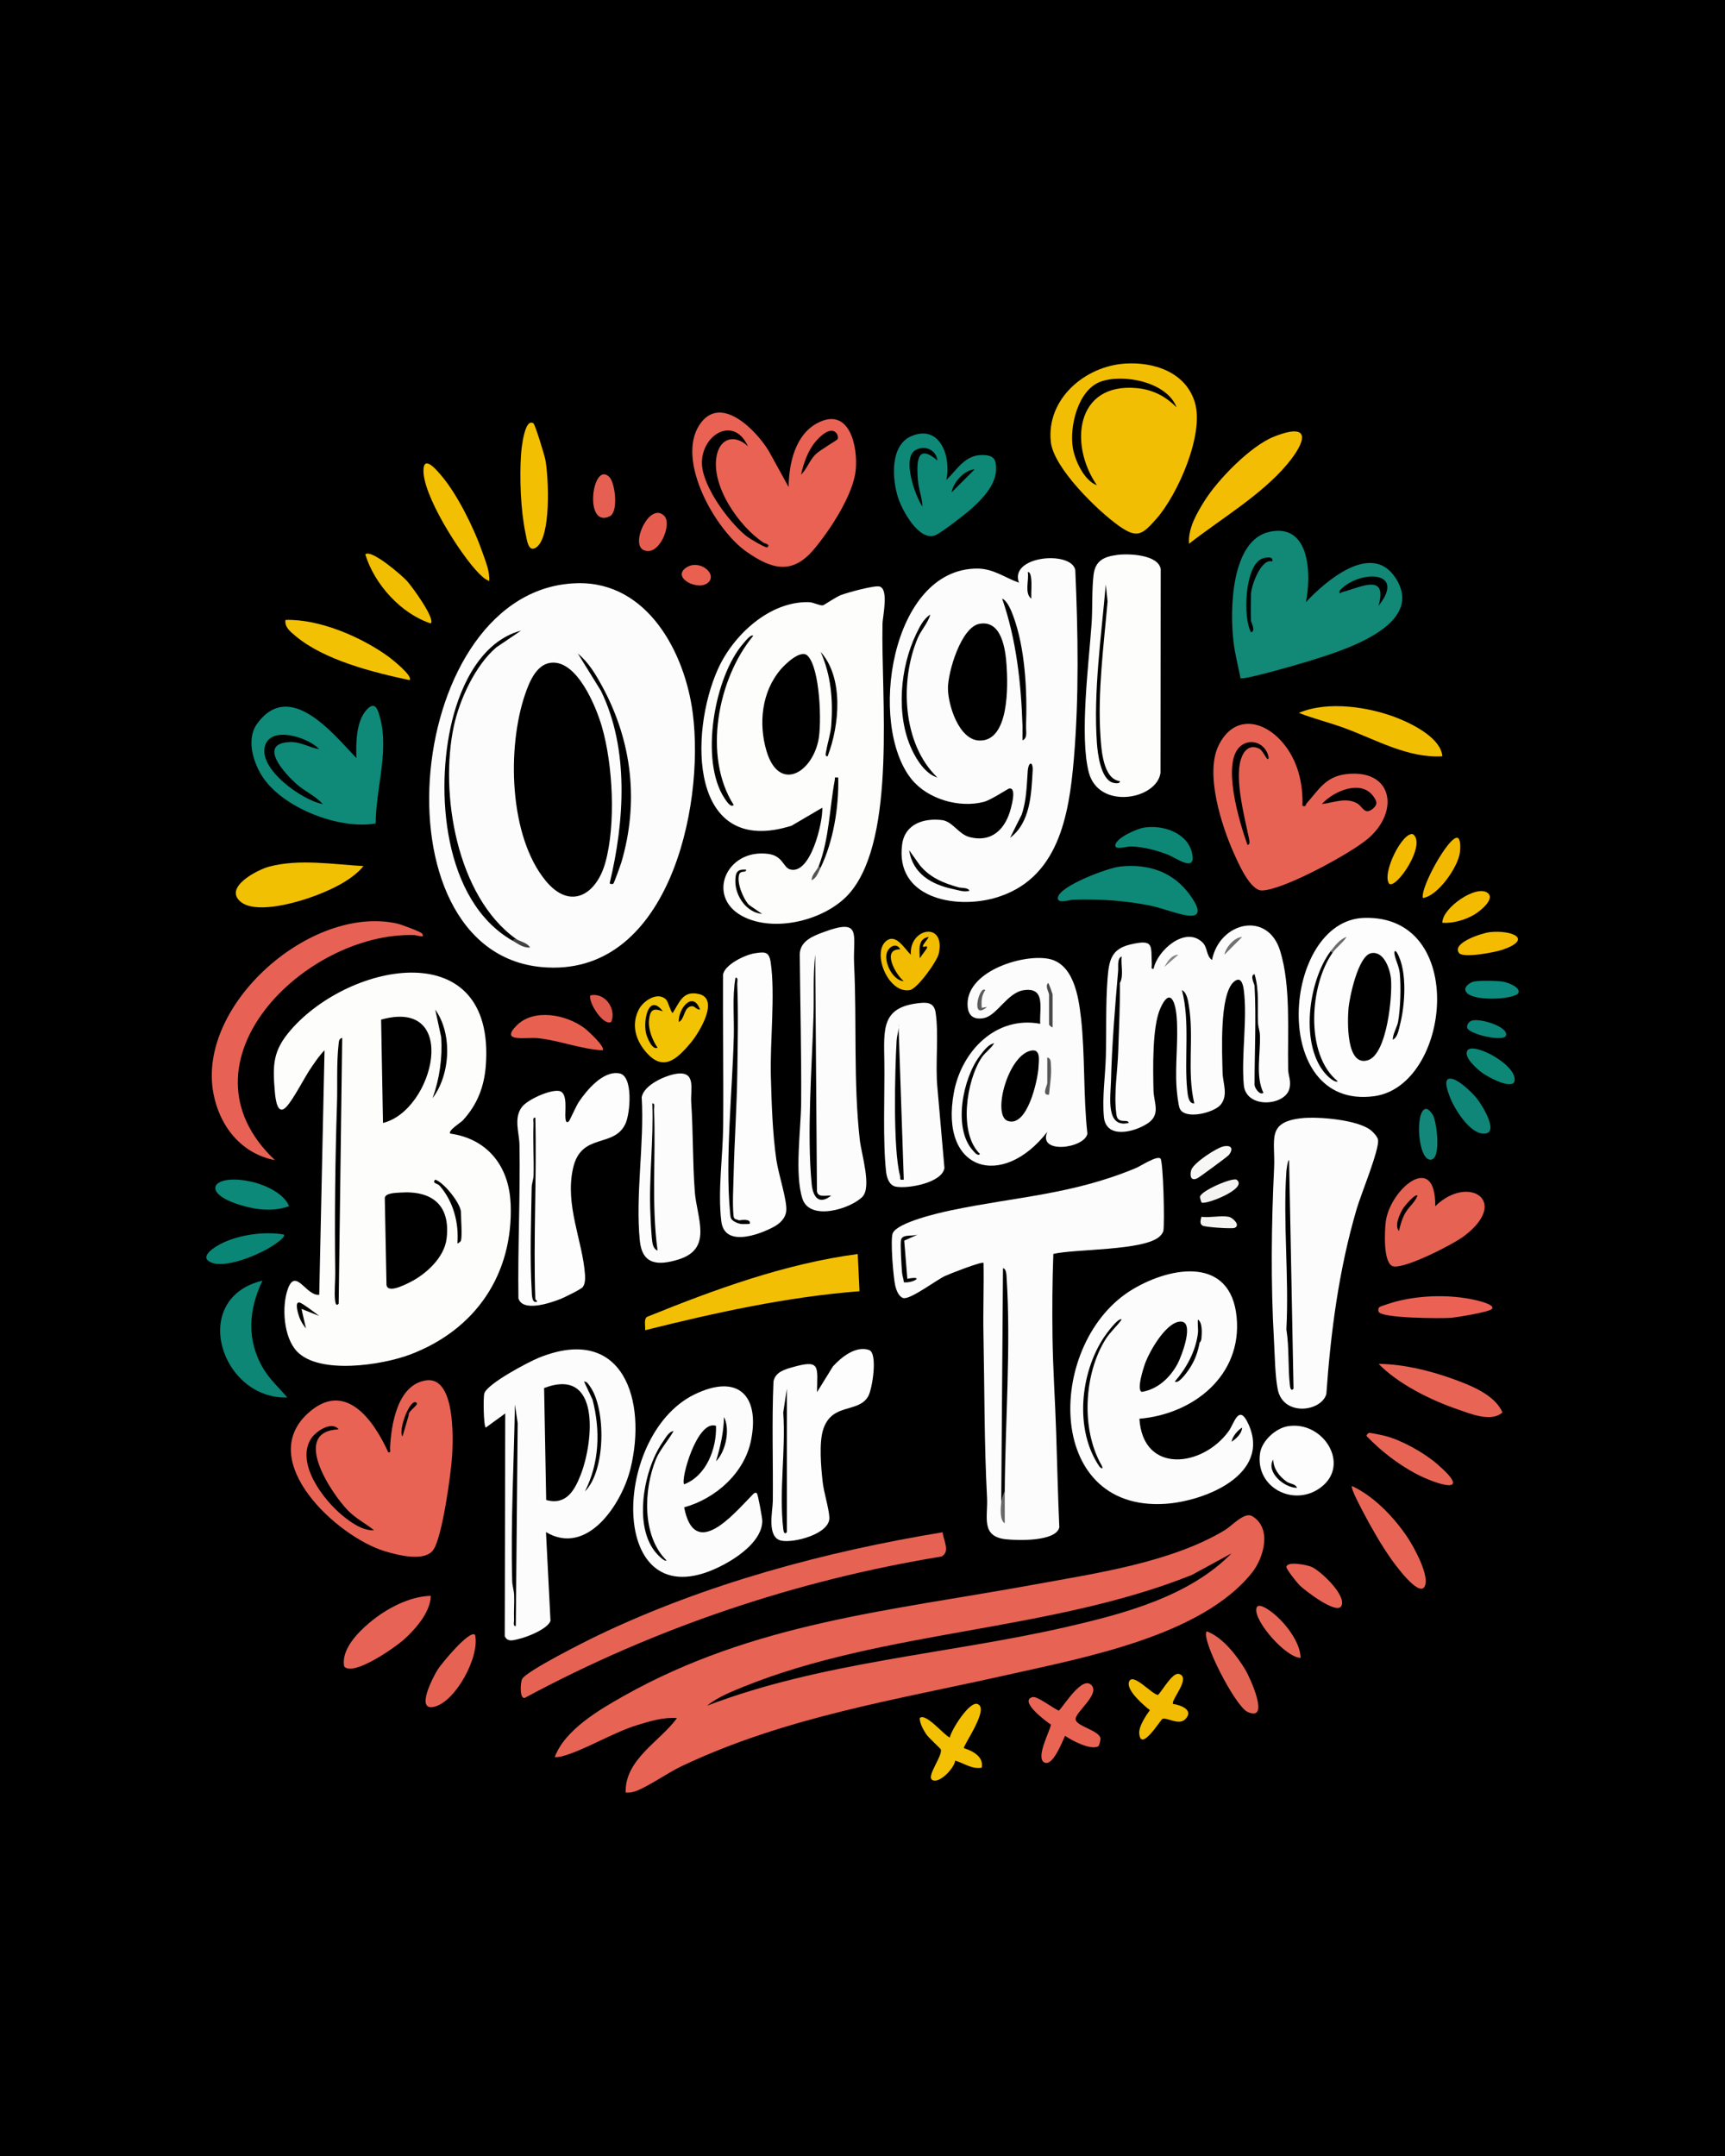 <svg id="eeQP1j3L5Im1" xmlns="http://www.w3.org/2000/svg" xmlns:xlink="http://www.w3.org/1999/xlink" viewBox="0 0 440 550" shape-rendering="geometricPrecision" text-rendering="geometricPrecision" project-id="070ef3fb206a419988b864842d23a2ab" export-id="6cf4953cc60e4a9ea5631f62ae0fb2b9" cached="false" width="440" height="550">
<rect x="0" y="0" width="440" height="550" fill="#333333" stroke="none"/>
<style><![CDATA[
#eeQP1j3L5Im3_ts {animation: eeQP1j3L5Im3_ts__ts 2000ms linear infinite normal forwards}@keyframes eeQP1j3L5Im3_ts__ts { 0% {transform: translate(220px,275px) scale(0.87,0.87)} 50% {transform: translate(220px,275px) scale(1.025,1.025)} 100% {transform: translate(220px,275px) scale(0.87,0.87)}} #eeQP1j3L5Im3 {animation: eeQP1j3L5Im3__fl 2000ms linear infinite normal forwards}@keyframes eeQP1j3L5Im3__fl { 0% {filter: hue-rotate(-360deg)} 50% {filter: hue-rotate(360deg)} 100% {filter: hue-rotate(-360deg)}}
]]></style>
<rect width="543.344" height="589.783" rx="0" ry="0" transform="matrix(1 0 0 1.197-51.672-77.884)" stroke-width="0"/><g id="eeQP1j3L5Im3_ts" transform="translate(220,275) scale(0.87,0.87)"><g id="eeQP1j3L5Im3" style="filter:hue-rotate(-360deg)" transform="translate(-220.007,-274.996)"><path d="M170.24,168.01c-2.31-17.85-13.32-38.56-33.79-38.1-50.65,1.13-60.76,107.9-10.54,112.56c36.88,3.42,47.94-46.49,44.33-74.46Zm-70.57,2.27c2.63-10.75,8.68-23.38,20.25-26.48l-7.27,4.92c-6.17,5.28-10.78,15.28-12.46,23.12-4.21,19.66.84,49.88,18.18,62.33l-1.04.52c-20.29-11.7-22.66-43.96-17.66-64.4v-.01Zm27.54,46.99c-10.93-13.13-11.45-39.37-6.09-54.89c1.22-3.52,3.27-8.65,7.52-9.14c7.64-.88,13.2,12.74,14.92,18.6c3.28,11.17,4.17,28.77,1.05,40-2.6,9.36-10.21,14.08-17.4,5.43Zm22.07-5.44c-.25.84-2.1,6-2.35,6.23-.05.05-1.1.19-1.03-.26c4.31-17.97,5.75-39.31-2.59-56.35l-6.75-10.91c3.23,2.67,5.32,6.27,7.27,9.87c8.63,16.02,10.67,33.8,5.46,51.42h-.01Z" fill="#fdfcfc"/><path d="M116.83,311.79c-.44-10.87-6.72-18.94-17.67-20.49-.85-.82,3.09-3.25,3.66-3.87c4.23-4.59,6.28-9.85,6.75-16.11c2.87-38.63-39.74-30.48-57.17-10.42-5.27,6.07-5.37,10.16-4.68,18.21.2,2.28.79,7.07,3.36,4.35c2.21-2.35,5.26-8.61,7.46-11.76c1.12-1.6,2.35-3.47,3.74-4.82l-1.55,71.67c-3.83.48-6.91-8.12-9.21-1.68-1.85,5.17-1.25,14.22,2.7,18.32c6.61,6.87,25.02,3.96,33.14.9c19.2-7.26,30.33-23.55,29.49-44.31l-.02.01Zm-60,36.63c-.75-.87-1.55-2.21-1.93-3.27-.36-1.03-1.56-4.72.13-4.3.83.21,4.69,3.15,5.69,3.92l-5.19-2.07l1.3,5.71v.01Zm9.6-7.27c-.64.84-.95-.01-1.04-.77-.31-2.45.06-5.75.03-8.34-.21-16.26-.02-32.95.51-49.3.19-5.92-.17-11.8.48-17.7.08-.78.11-1.6,1.05-1.8l-1.03,77.91Zm30.06-78.1l-1.75-8.11c5.12,7.18,4.43,19.04-.77,25.96c2.03-5.68,2.91-11.81,2.52-17.85Zm-17.62-5.17c23.27-6.52,15.56,26.62.55,30.3l-.55-30.3Zm19.19,64.26c-.66,5.47-5.96,10.34-10.66,12.71-1.71.86-7.16,3.66-6.96.36l-.49-24.96c.06-1.55,3.17-1.57,4.57-1.66c9.41-.63,14.73,3.76,13.55,13.55h-.01Zm4.21.57c-.05.18-.71.79-1.03.78.47-6.03-1.19-12.28-5.2-16.9-.62-.72-2.35-.67-1.3-1.79c2.54.79,7.54,7.05,7.54,9.6c0,2.02.39,6.77,0,8.31h-.01Z" fill="#fdfdfc"/><path d="M334.19,403.44c-2.21-1.28-5.92,2.9-7.9,4.1-15.8,9.54-38.01,12.71-56.17,16.03-42.1,7.69-81.85,11.11-120.09,32.61-7.25,4.08-17.27,9.94-20.25,17.93.58.05,1.13,0,1.69-.12c6.13-1.39,15.37-7.09,22.45-9.24c3.79-1.15,7.68-2.38,11.7-2.06-5.03,6.89-15.29,12.09-15.06,21.81c1.08.12,1.96-.05,2.98-.41c3.55-1.25,9.44-5.42,13.46-7.32c30.72-14.54,62.96-19.44,95.76-26.82c22.22-5,56.59-11.34,71.41-29.86c3.53-4.41,5.99-13.18.02-16.66v.01Zm-54.29,32.5c-35.06,8.04-71.64,10.2-105.44,23.1c2.94-2.43,7.19-4.14,10.77-5.59c41.12-16.6,89.86-16.11,131.37-32.75l11.6-6.32c-12.36,12.61-31.47,17.7-48.3,21.55v.01Z" fill="#e76354"/><path d="M282.38,125.98c-1.28-5.7-19.4-4.11-16.51,3.78-4.06-1.43-7.49-4.14-12.21-4.14-25.43,0-32.18,45.92-19.23,61.82c4.73,5.81,13.96,8.48,21.16,6.59c2.17-.57,7.07-3.91,7.5-3.94c2-.18.77,4.42.46,5.67-1.5,6.07-5.5,10.35-12.24,8.57-3.11-.82-4.91-4.59-8.02-4.96-5.32-.64-10.83,1.14-11.65,7.07-2.17,15.71,15.35,19.14,27.19,15.76c18.57-5.31,21.72-24.01,23.14-40.75c1.55-18.28,1.23-37.13.42-55.45l-.01-.02Zm-35.72,93.64c-6.38-1.33-11.91-4.46-12.98-11.42l3.13,4.4c2.98,3.64,6.99,5.29,11.41,6.5.82.22,2.88.03,3.12,1.03-1.82.37-3.17-.2-4.67-.51h-.01Zm21.81-92.97c.76-.09.93,1.36.99,1.86.21,1.96-.04,3.97.04,5.93-2.09-1.56-.61-5.47-1.03-7.79ZM234.43,178.6c-4.68-10.04-3.41-23.95,1.31-33.78.99-2.06,2.15-4.48,4.15-5.71-.62,2.3-2.75,4.7-3.63,6.75-5.38,12.56-4.6,31.16,5.71,41.03-3.5-1.03-6.09-5.17-7.55-8.29h.01Zm19.75-2.56c-5.94-.26-9.13-10.47-9.12-15.37c0-4.75,3.85-17.91,9.27-18.86c6.51-1.14,7.59,7.55,7.91,12.11.42,5.86.85,22.52-8.06,22.12Zm6.76-41.61c1.53.61,2.7,3.57,3.25,5.06c3.56,9.62,4.12,22.16,3.76,32.34-.05,1.34.53,3.53-1.03,4.16-.04-1.38.04-2.77,0-4.16-.41-12.7-1.81-25.39-5.97-37.4h-.01Zm8.95,50.5c-.37,6.78-.67,15.21-6.61,19.63l3.38-6.75c1.43-4.13,1.48-8.43,1.79-12.76.21-2.94,1.6-3.01,1.45-.12h-.01Z" fill="#fdfcfc"/><path d="M225.86,141.95c.05-2.31,1.94-10.34-.87-11.07-1.5-.39-9.46,1.79-11.32,2.51-1.44.56-4.95,2.95-5.25,3.01-.86.17-2.84-.9-4.12-.93-11.57-.31-22.17,9.66-26.65,19.56-8.49,18.8-8.52,55.48,21.57,45.99l9-5.28c.21,4.23-3.43,19.85-9.49,18.08-1.97-.58-2.07-3.98-6.39-4.54-12.23-1.58-18.17,12.4-7.76,18.15c9.47,5.23,25.16,1.27,31.97-7.02c13.44-16.34,8.87-57.52,9.32-78.46h-.01Zm-43.61,53c-.93.85-2.15-1.16-2.7-1.98-7.34-11.03-2.99-35.79,5.61-45.5.42-.47,2.17-2.74,2.8-2.12-10.41,12.57-14.81,35.37-5.71,49.6Zm.48,22.33c.03-2.42.39-3.61,3.16-3.37.02,1.05-1.58.13-2.02,1.36-.84,2.37,1.16,7.22,2.85,8.97l3.84,2.64c-4.55-.39-7.87-5.24-7.83-9.6Zm24.32-41.16c-2.13,9.79-11.64,14.92-15.19,2.99-2.39-8.05-1.41-17.4,4.15-23.9c1.32-1.55,5.89-6.04,7.92-4.01c3.63,3.62,4.2,19.96,3.12,24.92Zm.66-26.1c6.86,7.61,5.56,21.61,2.07,30.64-.93.13-.48-1.13-.38-1.68.39-2.41,1.26-4.83,1.45-7.38.55-7.47-.07-14.73-3.13-21.58h-.01Zm-.01,63.36l-.52-.52c3.1-8.2,3.14-16.82,4.69-25.18.16-.85-.34-.9,1.02-.78.21,8.62-1.4,18.68-5.19,26.48Z" fill="#fdfdfc"/><path d="M307.38,298.61c-1.12-.93-5.77,2.19-7.23,2.8-18.75,7.8-34.89,8.36-54.11,12.37-3.55.74-15.8,3.55-17.17,6.73-.76,1.8.19,13.28.78,15.58.31,1.19,1.02,3.09,2.33,3.43c1.98.53,9.59-5.2,12.09-6.41c1.37-.65,10.94-4.4,11.42-3.9.13,7.01-.16,14.05-.02,21.06.32,15.81.21,31.99,1.05,47.77.3,5.55-1.94,11.37,5.46,12.2c3.4.38,14.75.75,15.73-3.49-.4-9.17-.62-18.28-.91-27.44-.29-9.41-.97-19.1-1.09-28.52-.1-8.06-.06-16.16.25-24.21c6.35-1.51,26.66-.89,31.2-5.15.47-.44.83-.93,1.05-1.54.43-2.45-.03-20.59-.85-21.27l.02-.01Zm-74.23,35.27c5.21-1.03,1.84,1.32-1.02,1.02-.06-.97-.45-1.88-.53-2.85-.14-1.59-.57-8.57-.29-9.63.47-1.73,3.31-.91,4.96-1.53l-4.03,1.79.91,11.19v.01Zm28.57,62.33c-.33.55-.99,2.65-1.04,3.12l.52-68.55c1,.1,1.01,2.08,1.06,2.83c1.29,20.05-.41,42.35-.55,62.61l.01-.01Z" fill="#fcfcfc"/><path d="M333.14,376.46c-2.78-6.15-4.14-.19-5.75,2.05-7.62,10.62-25.16,12.75-26.2-3.6c15.85-1.35,30.16-12.68,28.51-29.8-1.7-17.67-18.9-15.04-30.41-8.2-25.4,15.09-26.42,65.27,9.46,62.95c11.55-.74,31.13-8.55,24.4-23.4h-.01Zm-14.81-30.63c1.39.78,1.18,4.07,1.05,5.49-.09.98-.47,1.17-.53,1.24c0,0,0,.01,0,.02-.59,3.07-1.44,5.38-3.2,7.96-.55.79-3,4.3-4.07,3.46c3.39-3.93,6.07-8.78,6.75-14.02.17-1.29-.12-2.82,0-4.15Zm-15.46,12.84c1.31-3.58,5.99-11.82,10.14-12.24c4.67-.48.48,10.32-.64,12.39-2.21,4.07-5.74,7.39-10.41,8.21-1.77-.3.44-7.06.91-8.36Zm-11.55-7.13c-6.43,10.2-7.26,26.41-1.3,36.88.48.84.52,1.59-.53.53-7.38-10.73-5.68-27.4,1.31-37.93.46-.7,4.28-6.03,5.19-5.19-1.4,1.95-3.39,3.68-4.67,5.71Zm36.88,30.12c.29-1.6,1.76-3.33,3.11-4.16-.08,1.75-1.73,3.26-3.11,4.16Z" fill="#fdfcfc"/><path d="M344.8,272.35c-.21-10.81.84-24.2-2.32-34.56-3.66-12-17.82-8.51-20,2.6-1.78-1.24-1.2-3.64-2.84-5.2-5.04-4.81-13.19,2.39-14.3,7.8-.85.14-.48-.7-.51-1.28-.28-5.5.81-7.56-6.36-5.85-5.59,1.33-6.21,4.79-6.62,10-.57,7.32-.3,15.47-.5,22.87-.16,5.78-1.1,11.82-.57,17.66.6,6.62,8.95,4.51,12.85,1.9c3.91-2.62,1.77-6.06,1.69-9.69-.13-6.24-.43-18.52,2-24.01c2.7-6.08,4.36-2.36,4.76,2.19.6,6.65-.45,14.07-.01,20.79.09,1.43.48,5.23.93,6.34c1.42,3.45,10.14,1.32,12.08-1.16c2.2-2.81.56-6.3.49-9.34-.11-5.74-.99-22.83,3.29-26.6c1.97-1.73,2.66.41,2.91,2.22c1.17,8.49-.77,19.28.03,28.02.63,6.97,11.78,6.17,13.3,1.3.74-2.37-.26-3.87-.31-5.98l.01-.02Zm-51.94,3.6c.24-10.32,1.21-22.09,2.1-32.44.1-1.15-.35-3.62,1.03-4.15-.29,2.45.66,5.55-.51,7.79.07,6.64-.3,13.37-.5,20.02-.17,5.81-1.33,12.34-.57,18.18.1.72.12,1.35.75,1.84c1.06.83,2.67-.08,2.91.98-6.85,1.63-5.32-7.74-5.21-12.22Zm22.36,2.61c-.95-9.33.87-20.09-1.56-29.34c1.43.7,1.77,3.02,2.02,4.47c1.58,9.36-.63,19.45,1.61,28.76-1.75.17-1.95-2.69-2.07-3.9v.01Zm19.73-1.55c0-9.46.52-19.74,0-29.09-.03-.48-1.48-3.05,0-3.37c1.41,4.67.83,9.51,1.02,14.3.05,1.23.52,2.37.56,3.59.18,5.61-1.34,12.04,1.02,16.9-1.11.84-2.6-1.5-2.6-2.33Z" fill="#fdfcfc"/><path d="M125.14,357.01c-3.07,1.24-15.17,7.62-16.01,10.48-.35,1.18-.22,9.55.42,10.02l5.71-4.15-.14,65.31c.85,1.86,2.64,1.15,4.19.79c2.36-.53,8.46-2.94,9.22-5.31l-1.32-26c12.11,7.21,22.24-8.3,24.77-18.59c4.91-19.96-2.09-42.53-26.84-32.55Zm-6.78,78.67c-.9.12-.49-1.18-.51-1.81-.1-2.43.12-4.88.02-7.3-.06-1.38-.52-2.63-.57-4.11-.46-17.27.52-34.49.8-51.71l.81,5.43-.55,59.49v.01Zm8.91-36.96l-.61-32.81c16.65-6.37,14.46,15.7,10.8,25.24-1.8,4.71-4.33,9.25-10.19,7.58v-.01Zm11.36-2.51c4.25-8.39,4.57-17.87,2.23-26.9l-2.49-5.3c.85-.06,1.3.8,1.73,1.39c4.72,6.56,4.67,24.72-1.47,30.81Z" fill="#fdfcfc"/><path d="M371.16,293.17c-.12-.97-1.43-2.32-2.19-2.91-3.88-3.02-15.26-3.99-20.1-3.49-10.62,1.12-7.78,6.37-8.19,14.67-.8,16.51-.99,33.87-.04,50.38.24,4.23.32,10.55,1.11,14.48c1.59,8,12.76,6.6,14.25,1.36c1.3-18.41,3.72-36.72,8.94-54.43c1.18-4.03,6.58-17.09,6.22-20.06Zm-25.82,72.14c-.65-5.52-.17-11.11-1.06-16.61.82-15.13-1.01-31.25,0-46.27.04-.6.38-3.36.8-3.36l1.3,67.01c-.63.82-.95,0-1.04-.77Z" fill="#fdfcfc"/><path d="M91.87,363.69c-8.3,1.39-10.05,13.09-10.38,19.8-.03.59.34,1.42-.51,1.28-4.32-9.49-12.69-21.43-23.62-11.41-15.32,14.05,8.57,36.09,22.46,40.35c3.78,1.15,11.84,3.31,14.38-.39c2.63-3.83,5.2-22.5,5.5-27.75.28-5.01.92-23.36-7.82-21.89l-.01.01ZM67.46,403.22c-5.45-4.51-13.52-14.97-9.27-22.26c1.31-2.24,6.14-5.55,8.23-2.94-14.11.58-2.32,18.69,2.85,23.91c2.26,2.29,5.09,3.69,7.54,5.69-3.39.15-6.82-2.31-9.35-4.4Zm19.5-29.34l-1.82,6.22c-1.38-1.67,2.25-11.56,4.15-9.86.69.62-2.64,2.46-2.33,3.64Z" fill="#e86354"/><path d="M284.05,257.28c-.7-6.25-2.2-16.01-9.73-17.28-7.91-1.33-24.38,4-23.48,14.09.26,2.9,2.05,3.86,4.78,3.33c3.78-.73,6.86-7.43,11.59-8.16c6.67-1.04,4.61,5.47,4.9,9.84-12.98-2.42-23.06,8-25.31,20.13-4.33,23.23,14.3,28.46,27.39,11.55-2.93,6.67,10.96,4.91,11.75.53-1.23-11.16-.64-22.94-1.88-34.03h-.01Zm-29.08,11.68c-4.51,6.74-6.88,22.23-.52,28.31-.64.81-1.7-.6-2.09-1.03-5.92-6.55-2.93-21.27,2.09-27.8.99-1.28,2.46-3.36,4.16-3.63-.84,1.45-2.75,2.82-3.64,4.15Zm16.64,2.88c-.22,3.85-3.29,17.73-9.03,15.74-4.61-1.6-.03-19.14,6.78-20.6c2.94-.63,2.36,2.72,2.24,4.87l.01-.01Z" fill="#fdfcfc"/><path d="M317.45,76.89c-2.69-8.88-12.03-11.94-20.52-11.37-11.8.79-23.06,10.45-21.71,22.96.82,7.67,13.8,20.27,20.01,24.65c5.3,3.74,6.79,2.6,10.9-2.06c6.31-7.13,14.14-24.87,11.32-34.18Zm-17.1-4.19c-17.9-1.61-19.8,16.66-11.62,28.49-3.71-1.33-6.42-7.21-7.04-10.87-1.08-6.33,1.49-17.06,8.09-19.49c6.65-2.45,19.51.06,22.31,7.52-3.33-3.32-7-5.22-11.74-5.65Z" fill="#f2be04"/><path d="M361.76,185.91c-6.02.71-8.07,4.67-11.59,8.63-.31.34.03,1-1.18.66.22-6.6-1.39-13.34-5.71-18.45-5.82-6.9-14.52-8.31-18.92.84-3.94,8.19.86,23.28,4.44,31.3c1.35,3.01,4.85,11.21,8.35,11.12c6.33-.16,25.97-10.86,31.06-15.2c9.36-7.98,7.3-20.53-6.44-18.91l-.01.01Zm-25.38-7.46c-2.9-1.38-4.62.53-5.44,3.14-1.86,5.97,1.15,17.14,2.45,23.48.2,1.06.03,1.58-.52,1.56-2.18-6.08-8.12-25.07-1.54-29.32c3.24-2.09,7.1.05,7.75,3.65-.15,1.97-1.52-1.94-2.71-2.5l.01-.01Zm33.34,17.51c-2.49,2.16-3.07-.57-4.69-1.49-3.27-1.86-6.95-.2-10.35.21c3.33-3.75,11.44-7.32,15.06-2.33.97,1.33,1.48,2.31-.02,3.61Z" fill="#e86254"/><path d="M294.84,121.6c-3.98.5-6.58,1.62-7.09,5.89-.54,4.49-.26,9.89-.59,14.48-.81,11.48-3.55,32.86-.81,43.4c2.89,11.1,19.91,8.01,21.02.18l.07-59.71c-.57-4.27-9.24-4.67-12.61-4.24h.01Zm-1.59,66.75c-3.41-1.18-4.31-8.49-4.52-11.58-1.05-15.18,1.3-31.36,2.6-46.47l.53,4.95c-1.11,12.87-2.95,26.52-2.09,39.45.26,4.04.78,12.64,5.7,13.25.12.95-1.79.56-2.22.41v-.01Z" fill="#fdfdfc"/><path d="M367.06,228.05c-24.05.75-28.03,56.37,2.9,52.29c22.56-2.98,27.75-53.24-2.9-52.29Zm-11.02,46.04c-7.97-8.47-5.34-27.61,1.24-36.3l.52.52c-6.62,9.32-8.2,29.78,1.56,37.66-.86.5-2.83-1.36-3.32-1.88Zm12.18-4.32c-6.47,2.08-6.02-11.52-5.73-15.08.29-3.45,2.85-15.48,6.6-16.28c3.71-.79,5.55,4.49,5.85,7.44.5,4.98-1.14,22.13-6.72,23.92Zm9.32-10.16c-.37,1.39-.64,3.46-2.07,4.16-.01-1.65,1.29-3.78,1.55-5.19.71-3.78.9-10.44.51-14.28-.21-2.08-1.29-3.94-1.56-5.71-.16-1.08.37-1,.79-.26c3.04,5.38,2.32,15.45.77,21.29l.01-.01Z" fill="#fdfdfd"/><path d="M206.83,82.93c-6.59,3.45-8.4,11.91-8.48,18.79l-5.81-10.55c-3.65-6.07-14.29-17.05-20.39-7.6-6.79,10.51,4.75,30.72,13.78,37.06c7.29,5.13,13.35,6.95,19.68-.48c4.73-5.55,11.72-16.17,12.41-23.42.68-7.09-1.9-18.67-11.2-13.79l.01-.01Zm-14.71,36.45c-.38.34-5.14-2.5-5.96-3.13-5.19-4.04-12.87-14.44-13.21-21.11-.45-8.62,9.3-14.62,13.46-5.37-3.68-3.54-8.03-2.53-9.12,2.57-1.9,8.96,6.59,21.05,13.8,25.75.28.18,1.98.43,1.03,1.28v.01ZM212.68,87.7c-.21.33-5.3,3.25-6.48,4.47-1.8,1.85-2.45,4.2-4.21,5.92.72-3.29,1.99-6.98,4.17-9.59c1.24-1.49,4.23-4.54,6.08-2.73.4.39.78,1.4.44,1.94v-.01Z" fill="#e96253"/><path d="M376.2,128.24c-7.02-10.58-20.48,1.11-26.19,7.23c1.57-7.85,1.36-23.12-10.54-20.66-11.58,2.4-11.77,23.33-10.69,32.27.43,3.58,1.36,7.15,2.05,10.68.77.66,17.39-4.18,19.7-4.9c9.22-2.86,35.16-10.35,25.67-24.63v.01Zm-36.05-4.71c-3.37-.98-6.24,7.38-6.24,9.61c0,2.57-.14,5.24,0,7.79.03.48,1.48,3.05,0,3.37-2.43-4.46-1.8-19.33,3.12-21.54.84-.37,3.63-.93,3.12.77Zm31.16,12.99c2.73-9.8-5.37-5.34-10.53-4.04-.69.17-1,.99-.89-.37c5.37-6.09,19.85-6.2,11.43,4.41h-.01Z" fill="#128877"/><path d="M189,396.73c-.57-.42-1.19.42-1.54.78-5.45,5.6-16.72,18.99-19.74,3.38c9.17-2.54,17.66-9.99,19.6-19.62c2.66-13.23-3.86-19.69-16.59-13.48-25.05,12.24-25.44,68.21,8.77,49.8c4.47-2.4,11.2-7.21,11.12-12.81-.02-.92-1.27-7.81-1.6-8.05h-.02Zm-26.48,19.73c-.54.52-2.75-1.86-3.13-2.32-5.84-6.99-3.94-20.05-.5-27.8.75-1.68,1.63-3.32,2.7-4.84.69-.98,1.68-2.91,3.02-2.95-1.46,2.56-4.12,5.64-5.19,8.3-3.57,8.83-4.14,22.42,3.12,29.6l-.02.01ZM179.4,374.4c1.86,3.66.53,10.07-2.33,12.98c1.25-4.28,2.25-8.48,2.33-12.98Zm-2.34,2.59c.21,6.63-2.79,14.63-9.34,17.14-1.15-1.28,3.8-19.06,9.34-17.14Z" fill="#fdfcfc"/><path d="M219.2,293.04c-1.89-16.96-.83-34.32-1.65-51.33-.42-8.65,2.53-13.76-8.94-9.5-3.21,1.19-6.9,2.64-7,6.5.13,14.51.51,29,.41,43.52-.06,7.76-1.97,20.94.37,28.15c2.19,6.73,14.23,2.93,17.6-.56c2.78-2.89-.34-12.63-.79-16.77v-.01Zm-14.09,13.05c-1.45-14.62.07-34.38.53-49.31.19-5.99-.18-11.96.5-17.93l.51,69.33c.26,2,2.65,1.17,4.16,1.3-3.61,2.88-5.33.34-5.71-3.39h.01Z" fill="#fdfcfc"/><path d="M148.73,273.64c-4.77-.88-9.55,4.91-11.88,8.35-.74,1.09-2.68,5.44-2.9,5.67-.76.73-.94-.05-1.03-.77-.25-2,.82-7.57-1.82-8.08s-9.27,2.51-10.93,4.66c-2.51,3.26-.79,7.59-.73,11.17.25,15-.53,29.99-.31,44.98c1.25,4.09,9.34,1.35,12.22.22c1.13-.44,6.07-2.85,6.61-3.51.77-.94.76-2.58.68-3.73-.7-9.89-5.9-20.23-3.52-31.05c2.36-10.76,12-5.83,15.4-13.17c1.39-2.99,2.32-13.99-1.78-14.74h-.01Zm-24.39,67c-1.31.24-1.25-2.16-1.32-3.36-.55-9.45-.17-20.6,0-30.17.02-1.23.53-2.36.56-3.59.12-5.02-.23-10.08-.02-15.09.03-.64-.39-1.93.52-1.81.45,17.71-.61,35.54,0,53.24c0,.13.99.7.25.78h.01Z" fill="#fdfdfd"/><path d="M194.79,299.27c-1.17-8.08-1.43-16.7-1.65-24.84-.27-9.98,1.31-23.9-.03-33.21-.47-3.3-1.64-3.28-4.76-2.78-2.78.45-8.84,3.31-9.24,6.34-.07,14.73.18,29.46.05,44.19-.08,9.01-1.63,19.02-.55,28.04.91,7.61,10.79,4.06,15.24,1.71c1.92-1.01,3.65-2.59,3.82-4.91.21-3.02-2.32-10.77-2.87-14.55l-.01.01Zm-7.86,18.51c-1.69.05-2.67.25-4.16-.52-1.52-.79-1.44-1.24-1.59-2.83-1.46-15.46.66-35.6,1.09-51.43.16-5.81-.49-11.69.5-17.41.9-.12.49,1.17.51,1.81.34,8.42.14,17.53.02,25.99-.13,9.93-.85,20.16-1.08,30.08-.08,3.48-.38,8.7-.02,11.99.12,1.13.82.87,1.59,1.28.85-.13,3.7-.51,3.12,1.04h.02Z" fill="#fdfdfd"/><path d="M243.5,408.19c.19,2.26,2.34,5.72-.34,7.12-42.72,6.99-84.15,20.99-122.18,41.45-1.55.37-1.28-4.41-.79-5.48c1.05-2.32,18.99-11.29,22.4-12.92c31.55-15.08,66.43-24.49,100.91-30.16v-.01Z" fill="#e66354"/><path d="M221.9,354.74c-3.88-1.31-8.16,2.16-10.57,4.84l-4.66,7.54c.1-7.56,1.1-9.66-7.09-7.35-2.41.68-5.12,1.44-5.67,4.2-.51,11.7-.09,23.41-.2,35.12-.03,2.85-1.86,10.58,2.43,11.55c3.58.82,14.43-1.93,14.15-6.82-.17-2.88-1.63-7.25-1.98-10.53-.46-4.2-1.09-11.34.18-15.26c2.56-7.89,10.25-4.66,13.18-9.68c1.21-2.07,2.9-12.7.25-13.6l-.02-.01Zm-24.07,53.41c-.62.82-.95.02-1.04-.77-1.32-11.26.75-22.93-.02-34.31l1.06-6.99v42.07Z" fill="#fdfdfd"/><path d="M78.65,169.74c-.62-2.41-1.36-5.51-3.91-2.84-3.24,3.39-3.26,9.92-3.12,14.28-6.97-7.32-19.55-23.08-29.07-10.12-3.29,4.47-1.26,11.29,1.54,15.59c5.97,9.18,22.55,15.61,33.2,13.7c0-9.85,3.84-20.95,1.37-30.61h-.01Zm-33.8,7.78c1.9-5.94,12.78-2.31,15.87,1.06-2.91-.47-5.44-2.2-8.54-2.09-9.8.36-1.49,9.38,2.07,12.47c2.36,2.05,5.4,3.37,7.52,5.72-6.02-1.08-19.08-10.34-16.91-17.16h-.01Z" fill="#0f8978"/><path d="M170.83,308.17c-.65-8.65-.45-17.35-1.04-25.97-.26-3.82,1.55-9.29-4.29-8.45-3.26.47-9.65,3.28-10.23,6.92.81,13.61-1.89,28.57-.55,42.03.71,7.11,5.38,7.32,11.24,5.54c10.3-3.14,5.46-12.12,4.86-20.08l.01.01Zm-12.35,15.47c-.37-1.73-.56-6.58-.65-8.69-.5-10.83.97-21.65.55-32.48.9-.12.49,1.17.51,1.81.57,13.75-.83,27.62,1.03,41.3-.79-.2-1.28-1.21-1.44-1.93v-.01Z" fill="#fdfcfc"/><path d="M241.99,278.04c-.71-6.69.45-15.89-.56-22.3-.39-2.48-1.96-2.96-4.22-2.76-11.78,1-10.93,7.59-10.8,17.27.13,9.48-.49,23.27.51,32.21.19,1.71.88,4.03,2.87,4.4c3.56.67,13.54-1.11,14.24-5.47l-2.04-23.35ZM231,303.6c-2.08-7.78-1.5-30.75-.99-39.59.07-1.27.5-2.5.58-3.77l1.52,44.55c-1.48.25-.87-.3-1.11-1.19Z" fill="#fcfcfc"/><path d="M90.84,232.61c1.18,1.52-1.45.5-2.3.48-31.85-.93-71.09,37.37-40.8,65.99-9.88-1.89-16.24-9.96-18.04-19.61-4.87-26.02,28.67-55.4,53.91-49.75c1.04.23,6.85,2.38,7.24,2.89h-.01Z" fill="#e76254"/><path d="M255.23,92.33c-5.17-.07-7.38,4.17-10.64,7.31c1.45-6.5-1.66-16.32-10.08-12.93-6.6,2.65-5.84,12.9-3.97,18.41c1.27,3.71,6.08,12.54,10.78,10.74c1.76-.68,9.07-6.37,10.78-7.92c3.06-2.76,6.87-6.78,7.06-11.14.14-3.21-.64-4.43-3.93-4.47ZM236.28,99.9c.2,2.51,1.24,5.02,1.29,7.54-2.15-3.14-6.06-14.23-2.03-16.56c2.71-1.56,6.09-.09,6.43,3.06-6.24-5.38-6.1.82-5.7,5.97l.01-.01Zm9.86,3.38c.42-2.89,3.74-6.61,6.75-6.75l-6.75,6.75Z" fill="#0e8978"/><path d="M218.61,326.61l.52,10.91c-21.3,1.66-42.2,6.27-62.85,11.43.13-1.13-.47-3.09.51-3.9c19.9-8.06,40.4-15.59,61.81-18.44h.01Z" fill="#f2bf04"/><path d="M387.93,312.59c.15-16.46-13.28-4.87-14.5,4.46-.34,2.58-.9,12.7,2.32,13.2c3.62.57,17.39-6.45,20.66-8.92c13.62-10.33,1.12-18.17-8.48-8.74Zm-9.11,2.57c-.75,1.55-1.15,3.04-1.53,4.7-1.42-1.54.28-5.1,1.19-6.59.43-.7,3.56-4.47,4.25-3.79-.85,2.2-2.83,3.45-3.92,5.69l.01-.01Z" fill="#e66253"/><path d="M315.74,118.34c-.32-4.45,2.18-8.77,4.45-12.42c3.93-6.32,13.55-16.25,20.48-18.99c11.3-4.47,9.21,1.69,3.89,8.05-7.63,9.12-19.49,16.05-28.83,23.37l.01-.01Z" fill="#f3bd03"/><path d="M344.68,377.11c-3.59.61-7.61,4.3-8.13,7.97-1.42,10.07,9.96,15.83,17.78,10c8.96-6.68.71-19.73-9.65-17.97Zm-4.27,9.75c.08,2.74,1.75,4.89,3.91,6.47c1.02.74,2.59.59,3.1,1.83-3.65.09-9.21-4.56-7.01-8.3Z" fill="#fdfdfd"/><path d="M295.36,213.01c8.43-.95,15.83,1.5,20.8,8.52c1.62,2.29,4.1,6.35-.63,5.85-3.02-.32-7.76-2.25-11.12-2.92-7.67-1.53-14.88-1.98-22.71-1.74-1.01.03-4.84,1.36-4.39-.74.74-3.4,14.55-8.56,18.06-8.96l-.01-.01Z" fill="#0e8877"/><path d="M73.7,212.87c-3.67,4.49-10.79,7.57-16.27,9.43-4.85,1.65-15.71,4.52-19.83.95-4.89-4.24,5.05-9.33,8.47-10.24c8.79-2.32,18.71-.66,27.63-.15v.01Z" fill="#f2c003"/><path d="M44.1,334.4c-4.13,8.57-4.73,17.57.3,25.92c1.91,3.16,4.6,5.57,6.97,8.35-19.48.62-28.96-29.01-7.27-34.27Z" fill="#0d8675"/><path d="M172.01,250.37c-4.71-1.07-5.62,2.43-7.68,5.6-.78-.84-1.26-3.36-1.95-4.02-2.45-2.36-6.63.37-7.95,2.95-2.12,4.13-1.14,8.41,1.64,11.93c5.27,6.68,9.41,2.85,13.7-2.31c2.29-2.75,8.47-12.74,2.24-14.16v.01Zm-12.1,15.74c-1.54.82-3.12-3.04-3.4-4.39-.82-3.97.88-11.63,4.97-6.27-2.77-1.02-3.71-.56-4.06,2.48-.31,2.73.99,5.96,2.49,8.18Zm9.37-11.98c-1.72.77-1.46,3.66-3.13,4.44-.23-3.87,4.14-9.33,6.23-3.64-1.44.02-1.51-1.51-3.1-.8Z" fill="#f1c303"/><path d="M390.01,180.66c-10.13.62-19.53-4.92-28.82-8.32-4.37-1.6-8.93-2.7-13.25-4.4c8.53-3.65,20.94-1.76,29.44,1.72c4.41,1.81,12.23,5.83,12.63,11Z" fill="#f2be02"/><path d="M93.44,426.85c-.11,4.83-4.57,9.86-8.07,12.97-2.34,2.08-14.67,10.78-17.32,7.74-.98-4.93,3.99-9.98,7.49-12.91c4.79-4.01,11.56-7.67,17.9-7.81v.01Z" fill="#e76355"/><path d="M87.2,158.33c-10.69-2.28-24.98-5.82-33.49-12.99-1.4-1.18-3.24-2.61-2.87-4.66c9.87-.31,22.12,4.94,30.08,10.69c1.06.77,7.44,5.8,6.28,6.96Z" fill="#f3c103"/><path d="M123.53,83.04c.49.32,3.28,9.43,3.52,10.77.91,5.03,1.75,22.49-2.68,25.6-2.36,1.66-2.75-2.19-3.17-4.17-1.42-6.75-1.77-16.26-1.3-23.15.1-1.45.99-10.78,3.63-9.05Z" fill="#f3bf02"/><path d="M371.31,358.82c7.17.08,14.69,1.88,21.42,4.28c5.21,1.86,12.61,4.65,14.9,9.94-3.23,3-9.34.42-13.07-.86-7.86-2.68-17.5-7.44-23.24-13.37l-.01.01Z" fill="#e86455"/><path d="M110.57,129.25c-1.28-.46-2.19-1.38-3.13-2.32-5.21-5.27-16.84-23.4-16.12-30.67.37-3.81,4.13.81,5.45,2.39c4.55,5.44,9.41,15.3,11.74,22.02.95,2.76,2.24,5.64,2.06,8.58Z" fill="#f2bf02"/><path d="M289.17,470.92c-2.11,1.33-7.88-1.68-9.78-3.04-.79,1.67-3.72,9.39-6.2,7.74-2.34-1.56,1.69-8.93,2.07-11.03-1.36-.85-9.55-6.97-5.38-8.07c1.34-.35,6.07,3.34,7.69,3.99c1.68-1.67,6.92-10.41,9.61-7.44c2.43,2.67-4.7,7.81-4.7,9.9s7.06,3.32,7.3,5.71c.05.44-.36,2.09-.61,2.25v-.01Z" fill="#ea6454"/><path d="M384.76,424.19c-1.79,2.98-8.84-6.85-9.72-8.09-2.88-4.08-5.84-9.22-8.16-13.66-.6-1.14-3.85-7.17-3.36-7.8c6.43,2.97,12.39,9.22,16.31,15.11c1.8,2.7,6.69,11.49,4.93,14.44Z" fill="#e86555"/><path d="M249.77,471.51c2.54.79,5.86,2.52,5.19,5.72-2.92.5-5.17-1.32-7.78-2.08-.18,2.09-4.62,6.91-6.72,5.67-1.81-1.07,3.12-7.08,2.5-8.96-.1-.3-3.58-3.37-4.33-4.54-.84-1.31-1.83-3.03-1.85-4.64c1.78-1.64,7.05,4.96,8.82,5.71.42-2.22,5.65-10.55,8.03-9.86c3.91,1.14-4.32,12.37-3.87,12.97l.01.01Z" fill="#f3c003"/><path d="M234.19,238.83c-1.9-1.69-4.37-6.44-7.31-3.94-4.15,3.53.73,15.52,7.04,14.32c2.19-.42,8-8.47,8.47-10.76c1.98-9.57-8.77-7.4-8.2.37v.01Zm-7.05-.54c.56-1.8,2.84-3.16,3.93-1.02-5.54-.14-1.44,7.32,1.04,9.35-3.31-.27-5.82-5.57-4.97-8.33Zm11.72-1.28l-2.07,2.86c-.05-2.47-.65-5.68,2.59-6.23.14.14-1.33,1.83-1.55,2.34-.62,1.46,1.5-.49,1.03,1.02v.01Z" fill="#f2bd01"/><path d="M404.55,342.7c-.68.91-10.44,2.51-12.18,2.63-2.74.18-20.42.17-21.06-1.84-.14-.43-.14-1.01.32-1.35.38-.28,4.2-1.46,5-1.66c6.74-1.7,14.46-1.97,21.29-.74.84.15,7.76,1.46,6.64,2.96h-.01Z" fill="#eb6255"/><path d="M143.82,266.88c-6.46-.36-12.63-2.89-19.02-3.57-3.33-.35-11.28,1.38-6.19-3.72s14.63-3.2,19.97.85c.93.71,6.18,5.51,5.24,6.44Z" fill="#e86150"/><path d="M311.06,458.53c2.46.36,6.25,1.9,3.5,4.55-1.88,1.81-5.47-.74-6.62-.15-.61.32-6.44,9.98-6.8,4.18-.13-2.03,1.92-5.08,3.12-6.76-1.8-1.39-6.91-5.77-6.14-8.23.99-3.18,6.96,3.89,8.54,3.75c1.27-1.21,4.23-6.7,6.15-6.13c3.67,1.1-2.51,7.71-1.75,8.79Z" fill="#f1bc01"/><path d="M106.42,438.28c1.44,6.4-5.7,19.54-11.94,21.08-5.75,1.42-.25-8.97,1.02-10.97.96-1.51,9.32-11.77,10.92-10.11Z" fill="#e66354"/><path d="M320.93,437.24c4.6,1.67,8.83,7.11,11.32,11.27c1.31,2.18,7.48,15.51.63,12.35-3.64-1.67-13.8-21.58-11.95-23.62Z" fill="#e56555"/><path d="M368.46,379.07c.48-.09,4,.68,4.82.89c4.85,1.25,11.38,4.92,15.17,8.2c11.13,9.62-.26,6.06-6.39,2.76-5.21-2.81-10.05-6.56-14.13-10.8-.49-.28.4-1.02.54-1.04l-.01-.01Z" fill="#e86555"/><path d="M93.44,141.71c-8.72-2.84-16.52-11.46-19.21-20.25c1.75-1.65,10.73,6.17,12.21,7.78c1.39,1.52,8.38,11.04,7,12.47Z" fill="#f1be02"/><path d="M302.61,201.56c5.31-.84,12.4,1.42,13.92,7.13c1.72,6.5-4.69,1.7-7.04.8-3.36-1.28-7.01-2.25-10.63-2.39-1.31-.05-5.12,1.23-4.72-.5.51-2.16,6.39-4.72,8.47-5.05v.01Z" fill="#0d8877"/><path d="M51.89,312.58c-4.59,1.67-9.44,1.11-14.02-.25-12.71-3.76-8.14-9.71,3.64-6.76c3.64.91,8.92,3.36,10.38,7.01Z" fill="#0c8979"/><path d="M50.33,320.9c.89.84-3.91,3.7-4.51,4.05-3.76,2.19-13.64,6.37-17.46,3.77-2.18-1.48,1.11-3.68,2.29-4.41c5.25-3.23,13.71-4.48,19.69-3.42l-.01.01Z" fill="#0a8677"/><path d="M391.9,275.24c2.13-.66,6.87,4.07,8.19,5.71c1.62,2.01,7.12,10.89,1.65,10.33-4.04-.41-8.45-7.6-9.68-11.14-.41-1.19-1.71-4.43-.17-4.91l.01.01Z" fill="#0f8678"/><path d="M360.34,429.91c-1.51,2.4-10.74-4.73-12.17-6.15-.71-.7-4.01-4.78-3.88-5.46.33-1.68,5.92-.55,7.27,0c2.67,1.07,10.66,8.62,8.78,11.62v-.01Z" fill="#e96454"/><path d="M403.91,232.23c6.4-.7,12.95,2.01,3.64,5.19-2.12.72-11.47,2.52-12.65.92-2.24-3.03,6.96-5.89,9.01-6.11Z" fill="#f4bb01"/><path d="M384.29,222.21c-.73-3.17,7.65-18.17,10.12-17.65c1.1.23.86,3.46.74,4.37-.55,4.15-6.4,12.73-10.86,13.28Z" fill="#f3b901"/><path d="M348.45,445.03c-4.36-.13-13.38-10.45-13-14.29.21-2.19,3.19-.14,4.43.79c3.74,2.78,8.5,8.71,8.57,13.5Z" fill="#e86655"/><path d="M397.34,266.95c1.72-2.74,15.42,4.64,13.73,9.3-1.41,1.92-7.8-1.62-9.29-2.71s-5.66-4.64-4.44-6.59Z" fill="#0d8877"/><path d="M403.37,220.79c2.17,1.8-2.49,5.43-4.05,6.33-2.68,1.55-6.21,2.58-9.31,2.37-.09-4.35,10.09-11.41,13.37-8.7h-.01Z" fill="#f4bc01"/><path d="M374.43,218.06c-2.29-2.98,3.93-15.45,6.99-14.54c4,2.95-4.81,16.07-6.99,14.54Z" fill="#f3bb01"/><path d="M399.2,246.74c1.72-.38,6.78-.29,8.6.01c1.28.21,5.07,1.54,4.53,3.23-.68,2.11-15.59,2.9-15.59-1.02c0-1.04,1.55-2.02,2.47-2.23l-.01.01Z" fill="#0d8a7e"/><path d="M145.76,98.74c1.74,1.7,2.77,10.28.14,11.55-7.71,3.71-5.13-16.42-.14-11.55Z" fill="#e56052"/><path d="M161.87,110.15c2.46,2.46-1.58,12.26-6.11,10.01-3.87-1.92,1.92-14.2,6.11-10.01Z" fill="#e65d4f"/><path d="M385.13,284.05c.77-.13,1.83,1.26,2.16,1.91c1.12,2.2,2.43,12.76-.65,12.99-3.83.29-4.72-14.35-1.51-14.9Z" fill="#13887a"/><path d="M325.98,295.02c2.28-.4,2.79.8,1.46,2.53-.35.46-8.6,6.53-9.26,6.85-1.93.93-2.24-.71-1.82-2.33.55-2.12,7.53-6.68,9.61-7.05h.01Z" fill="#f7f7f5"/><path d="M398.68,258.16c2.41-.72,10.56,1.72,10.02,4.3-.45,2.15-10.85-.3-11.39-2.14-.28-.93.53-1.91,1.37-2.16Z" fill="#0c8679"/><path d="M329.71,304.84c3.47,2.58-9.23,7.45-10.29,6.67-.1-.08-.51-1.41-.46-1.7.32-1.81,9.68-5.77,10.75-4.97Z" fill="#f4f3f2"/><path d="M174.85,129.64c-2.8,2.77-10.92-1.27-6.59-4.26c3.84-2.65,9.2,1.68,6.59,4.26Z" fill="#e96050"/><path d="M146.37,258.52c-2.16,1.48-6.79-5.55-6.18-7.74c4.34-1,7.7,3.97,6.18,7.74Z" fill="#df594d"/><path d="M327.42,315.7c1.04.22,3.58,2.44,1.67,3.25-.72.31-8.45-.19-9.34-.65-1.03-.53-.57-1.76-.38-2.6c2.37.33,5.87-.46,8.05,0Z" fill="#f3f3f1"/><path d="M117.33,234.68l1.04-.52c.56.74.21.91-1.04.52Z" fill="#09090a"/><path d="M122.52,236.75c-2.06.12-3.59-1.15-5.19-2.07l1.04-.52c1.24.89,3.36,1.1,4.16,2.59h-.01Z" fill="#424341"/><path d="M207.7,213.38c-.66.63-.95.45-.63-.28.04-.08.08-.16.11-.24l.52.52Z" fill="#161516"/><path d="M207.7,213.38c-.63,1.3-1.18,3-2.59,3.64-.13-1.41,1.42-2.86,1.96-3.92.04-.08.08-.16.11-.24l.52.52Z" fill="#565657"/><path d="M261.72,396.21c-.07,1.5-.41,2.54-1.04,3.12.05-.47.71-2.57,1.04-3.12Z" fill="#1a1a1b"/><path d="M261.72,396.21c-.02,3.11.02,6.24,0,9.35-1.57-.86-1.19-4.61-1.03-6.23.05-.47.71-2.57,1.04-3.12h-.01Z" fill="#686968"/><path d="M331.31,233.65l-5.19,5.19c.36-2.11,2.93-5.14,5.19-5.19Z" fill="#737170"/><path d="M312.62,238.84l-4.15,3.63c.95-1.56,2.03-3.57,4.15-3.63Z" fill="#878484"/><path d="M275.74,260.13c-.34.04-1.04-.69-1.04-.78v-8.83c0-.53-1.27-2.51-.26-3.38.18,0,1.3,3.19,1.3,3.38v9.61Z" fill="#4a4748"/><path d="M274.18,268.96c1.17.3.99,1.4,1.07,2.31.24,2.9-.32,5.75-.55,8.6-2.3.36-.52-2.76-.52-3.38v-7.53Z" fill="#5a5a5b"/><path d="M256,249.23c-1.12,1.62-1.18,3.26-1.03,5.19l1.55-.26c-5.05,4.35-2.2-6.6-.52-4.93Z" fill="#5c5c5b"/><path d="M357.8,238.31l-.52-.52c.73-.69,1-.4.52.52Z" fill="#18191b"/><path d="M361.96,233.65c-1.17,1.73-2.94,2.97-4.16,4.67l-.52-.52c1.1-1.45,2.85-3.71,4.67-4.15h.01Z" fill="#6f6d6b"/><line x1="159.4" y1="386.86" x2="158.88" y2="386.34" fill="none"/><path d="M230.6,260.24l-.04-1.14c.06.38.06.77.04,1.14Z" fill="#151718"/></g></g></svg>
